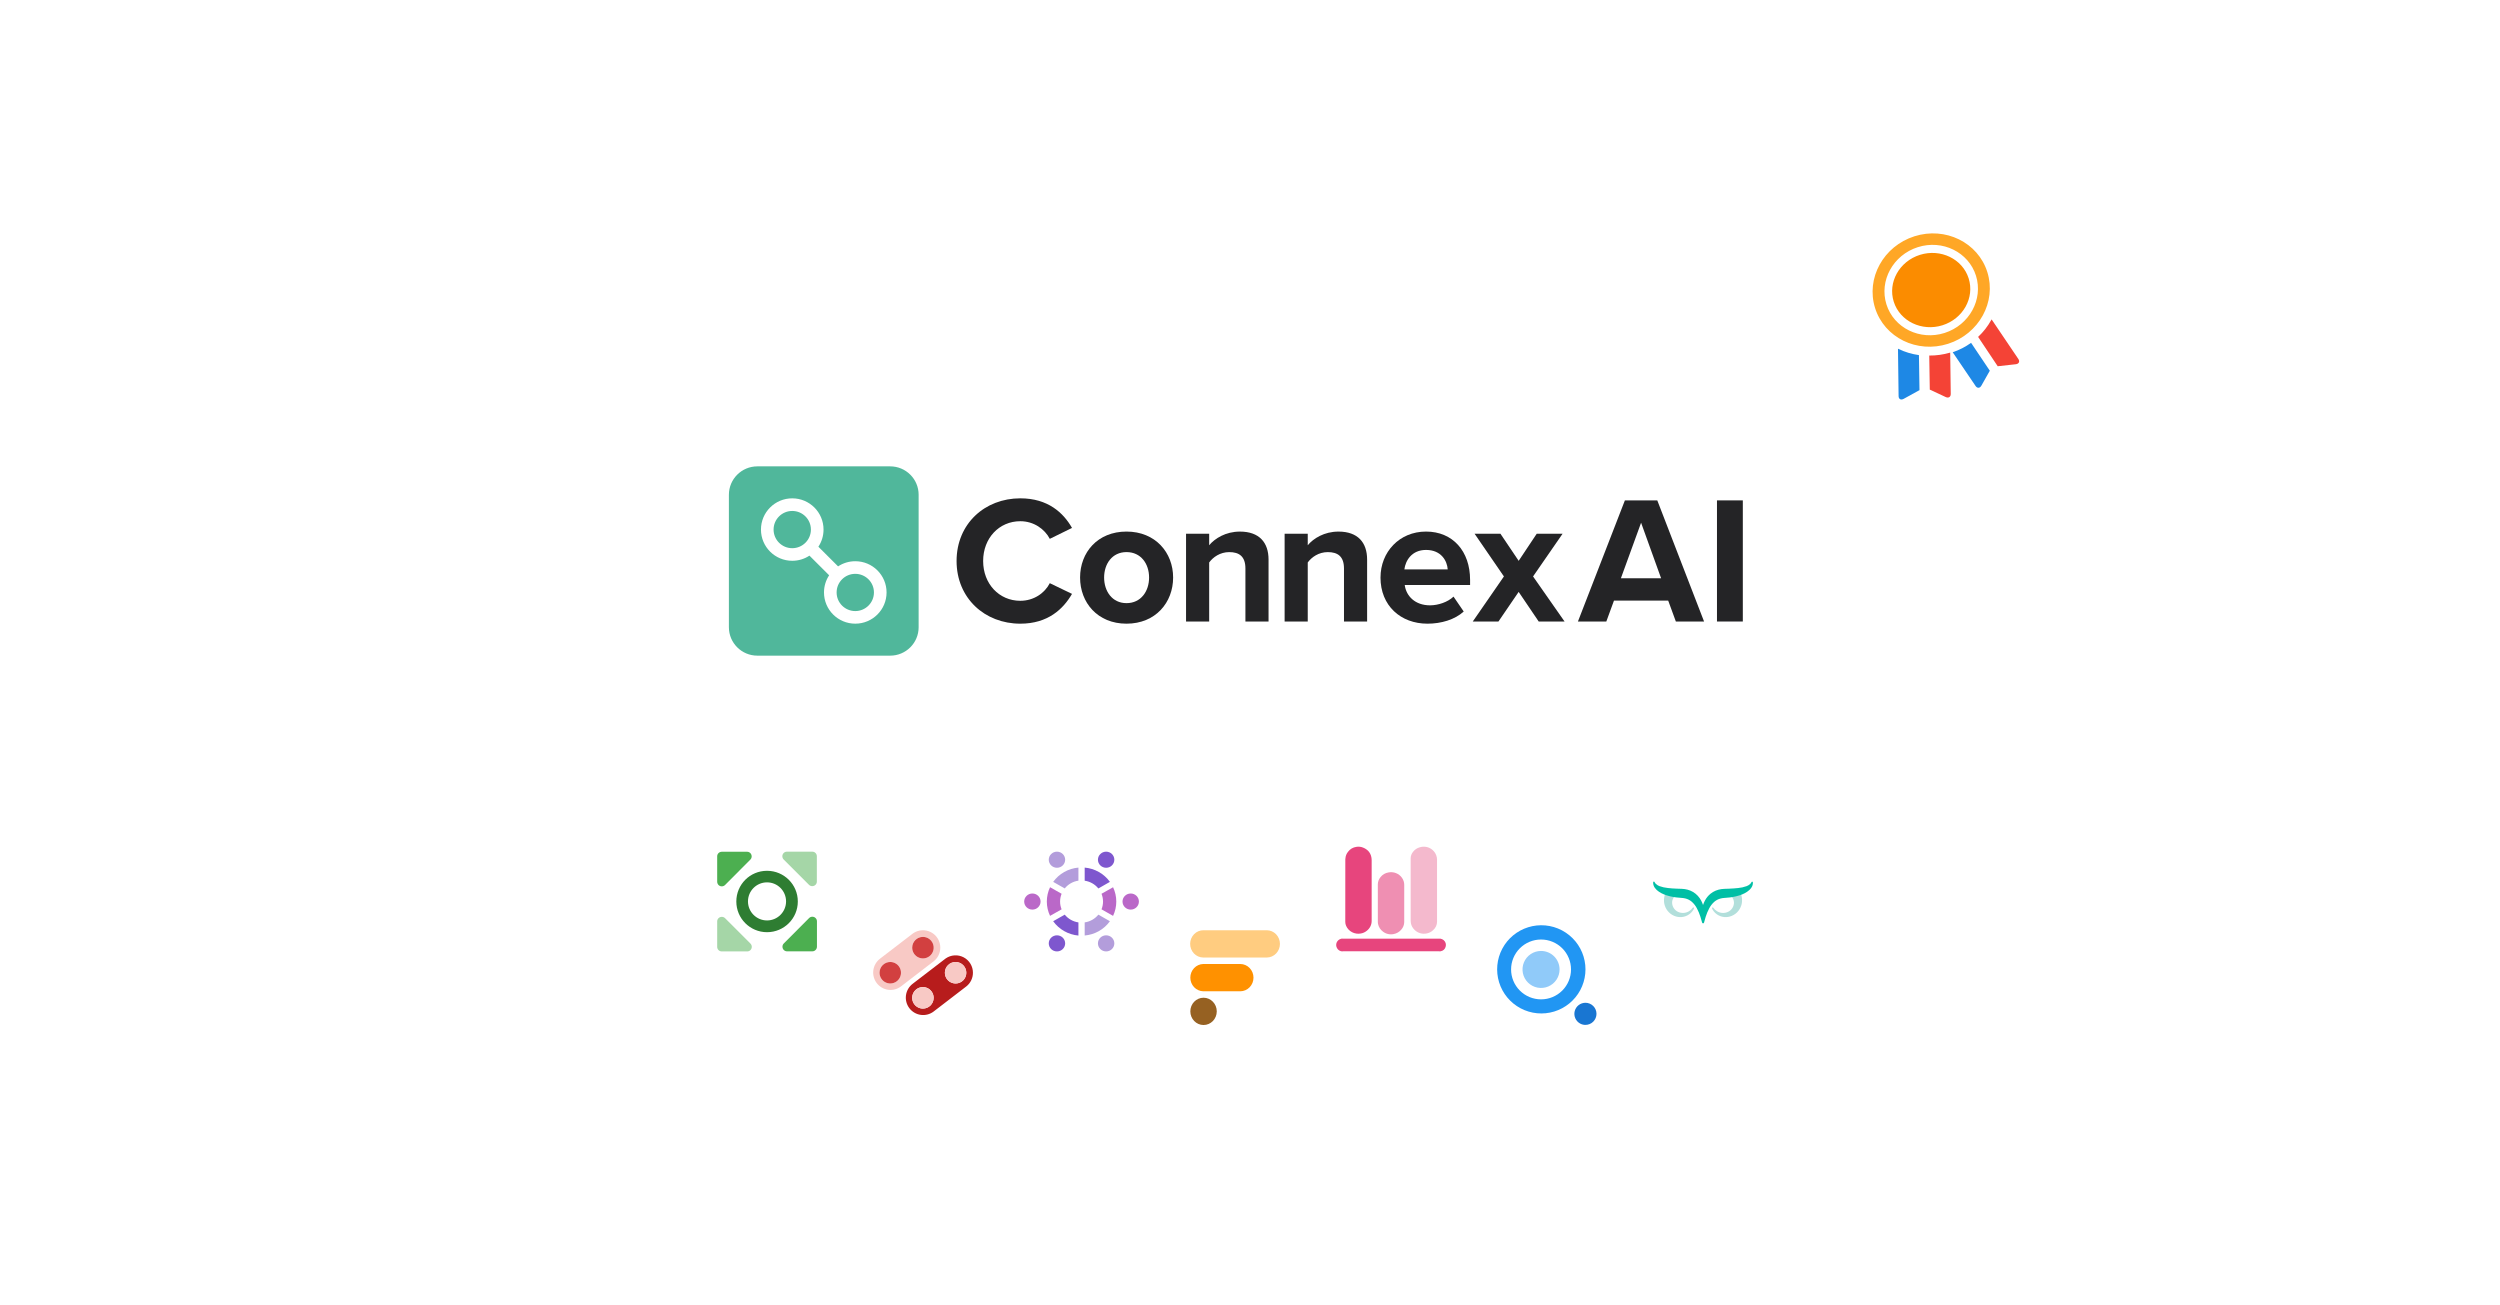<svg width="1149" height="600" viewBox="0 0 1149 600" fill="none" xmlns="http://www.w3.org/2000/svg">
<g filter="url(#filter0_d_3143_6882)">
<path d="M385.056 366.832H320.031C315.427 366.832 311.694 370.564 311.694 375.169V440.194C311.694 444.798 315.427 448.53 320.031 448.53H385.056C389.66 448.53 393.393 444.798 393.393 440.194V375.169C393.393 370.564 389.66 366.832 385.056 366.832Z" fill="white"/>
<path d="M343.377 384.799C344.552 384.799 345.468 385.756 345.468 386.933C345.468 387.498 345.249 388.02 344.857 388.412L333.233 400.081C332.404 400.908 331.055 400.908 330.228 400.081C329.837 399.646 329.618 399.124 329.618 398.558V386.888C329.618 385.713 330.577 384.799 331.752 384.799H343.377Z" fill="#4CAF50"/>
<path d="M361.71 430.563C360.534 430.563 359.619 429.604 359.619 428.429C359.619 427.863 359.838 427.34 360.229 426.948L371.854 415.278C372.683 414.451 374.031 414.451 374.858 415.278C375.25 415.67 375.469 416.194 375.469 416.759V428.429C375.469 429.604 374.51 430.563 373.379 430.563H361.71Z" fill="#4CAF50"/>
<path d="M366.674 407.658C366.674 399.865 360.36 393.551 352.522 393.551C344.684 393.551 338.415 399.865 338.415 407.658C338.415 415.453 344.729 421.767 352.522 421.767C360.36 421.767 366.674 415.453 366.674 407.658ZM352.522 416.366C347.689 416.366 343.77 412.448 343.77 407.615C343.77 402.783 347.689 398.863 352.522 398.863C357.356 398.863 361.274 402.783 361.274 407.615C361.274 412.405 357.399 416.323 352.609 416.366C352.566 416.366 352.566 416.366 352.522 416.366Z" fill="#2E7D32"/>
<path d="M329.618 416.804C329.618 415.627 330.577 414.713 331.752 414.713C332.318 414.713 332.841 414.931 333.233 415.323L344.901 426.991C345.729 427.82 345.729 429.169 344.901 429.995C344.509 430.387 343.987 430.606 343.42 430.606H331.709C330.532 430.606 329.618 429.647 329.618 428.517V416.804Z" fill="#A5D6A7"/>
<path d="M375.423 398.515C375.423 399.69 374.466 400.605 373.29 400.605C372.724 400.605 372.202 400.387 371.81 399.995L360.184 388.369C359.357 387.542 359.357 386.193 360.184 385.364C360.576 384.973 361.099 384.756 361.664 384.756H373.334C374.509 384.756 375.423 385.713 375.423 386.845V398.515Z" fill="#A5D6A7"/>
</g>
<g filter="url(#filter1_d_3143_6882)">
<path d="M456.75 400.652H391.725C387.121 400.652 383.389 404.385 383.389 408.989V474.014C383.389 478.618 387.121 482.351 391.725 482.351H456.75C461.355 482.351 465.087 478.618 465.087 474.014V408.989C465.087 404.385 461.355 400.652 456.75 400.652Z" fill="white"/>
<path d="M447.162 440.407C447.162 441.619 446.888 442.812 446.361 443.901C445.833 444.99 445.066 445.945 444.116 446.692L443.955 446.814L429.133 458.195L429.106 458.22C428.271 458.854 427.319 459.317 426.305 459.584C425.292 459.849 424.235 459.912 423.197 459.769C422.159 459.626 421.158 459.279 420.255 458.747C419.351 458.217 418.559 457.513 417.927 456.676C417.294 455.839 416.832 454.884 416.568 453.868C416.303 452.851 416.241 451.794 416.385 450.754C416.528 449.713 416.875 448.711 417.405 447.806C417.935 446.899 418.639 446.107 419.474 445.474L419.509 445.443L434.023 434.306L434.662 433.819C435.859 432.99 437.261 432.505 438.715 432.418C440.167 432.332 441.618 432.645 442.905 433.325C444.194 434.006 445.271 435.026 446.021 436.277C446.772 437.527 447.167 438.959 447.162 440.418V440.407ZM444.116 440.407C444.116 439.099 443.595 437.844 442.672 436.919C441.748 435.993 440.496 435.473 439.19 435.475C437.883 435.475 436.631 435.995 435.707 436.92C434.785 437.846 434.265 439.101 434.265 440.41C434.265 441.717 434.785 442.973 435.707 443.898C436.631 444.823 437.883 445.343 439.19 445.343C440.496 445.345 441.748 444.825 442.672 443.9C443.595 442.974 444.116 441.719 444.116 440.412V440.407ZM429.106 451.938C429.106 450.959 428.818 450.002 428.276 449.188C427.734 448.375 426.964 447.741 426.064 447.366C425.162 446.991 424.17 446.892 423.212 447.082C422.254 447.273 421.375 447.743 420.683 448.435C419.993 449.125 419.523 450.007 419.331 450.966C419.141 451.924 419.238 452.92 419.611 453.823C419.983 454.727 420.615 455.499 421.427 456.043C422.237 456.588 423.191 456.878 424.168 456.88H424.175C425.482 456.88 426.737 456.358 427.661 455.431C428.586 454.505 429.106 453.248 429.106 451.938Z" fill="#B71C1C"/>
<path d="M439.181 435.459C440.154 435.457 441.108 435.747 441.92 436.289C442.73 436.831 443.364 437.601 443.737 438.503C444.111 439.407 444.211 440.399 444.021 441.358C443.832 442.317 443.364 443.197 442.675 443.889C441.987 444.581 441.11 445.053 440.153 445.246C439.197 445.438 438.205 445.341 437.305 444.969C436.403 444.598 435.631 443.966 435.089 443.154C434.545 442.342 434.254 441.388 434.252 440.411C434.25 439.761 434.377 439.117 434.624 438.517C434.871 437.917 435.234 437.371 435.691 436.911C436.149 436.451 436.693 436.086 437.291 435.836C437.89 435.587 438.532 435.459 439.181 435.459Z" fill="#F8C9C5"/>
<path d="M432.164 428.862C432.164 430.072 431.889 431.266 431.36 432.355C430.832 433.444 430.063 434.397 429.114 435.144L428.957 435.266L414.132 446.66L414.103 446.684C412.418 447.964 410.292 448.52 408.196 448.229C406.102 447.939 404.206 446.827 402.929 445.137C401.652 443.448 401.097 441.318 401.387 439.218C401.677 437.118 402.787 435.219 404.473 433.939L404.508 433.907L419.022 422.771L419.662 422.284C420.859 421.456 422.26 420.972 423.71 420.884C425.163 420.795 426.61 421.107 427.899 421.786C429.186 422.463 430.263 423.48 431.015 424.727C431.767 425.974 432.164 427.405 432.164 428.862ZM429.114 428.862C429.109 427.551 428.587 426.294 427.659 425.369C426.732 424.445 425.476 423.927 424.167 423.93C422.858 423.933 421.605 424.455 420.681 425.386C419.757 426.314 419.24 427.573 419.242 428.884C419.245 430.194 419.767 431.451 420.693 432.377C421.62 433.304 422.875 433.822 424.184 433.82C425.493 433.819 426.747 433.297 427.67 432.37C428.596 431.441 429.114 430.184 429.114 428.872V428.862ZM414.103 440.401C414.103 439.091 413.583 437.834 412.658 436.907C411.732 435.98 410.477 435.458 409.168 435.459C407.859 435.459 406.606 435.98 405.68 436.907C404.755 437.835 404.235 439.093 404.235 440.403C404.235 441.715 404.755 442.972 405.68 443.899C406.606 444.828 407.859 445.348 409.168 445.348C410.477 445.348 411.732 444.828 412.658 443.901C413.583 442.974 414.103 441.717 414.103 440.405V440.401Z" fill="#F8C9C5"/>
<path d="M424.181 423.932C425.156 423.932 426.11 424.22 426.922 424.764C427.734 425.307 428.368 426.079 428.741 426.981C429.116 427.885 429.215 428.879 429.024 429.839C428.834 430.798 428.366 431.68 427.676 432.372C426.985 433.064 426.107 433.535 425.15 433.727C424.193 433.919 423.201 433.82 422.299 433.447C421.397 433.074 420.625 432.44 420.083 431.628C419.539 430.814 419.249 429.859 419.249 428.88C419.249 428.874 419.249 428.867 419.249 428.86C419.254 427.551 419.774 426.299 420.7 425.376C421.623 424.452 422.875 423.933 424.181 423.932Z" fill="#D24040"/>
<path d="M424.173 446.996C425.481 446.996 426.735 447.518 427.661 448.445C428.586 449.372 429.104 450.629 429.104 451.94C429.104 453.252 428.584 454.509 427.659 455.436C426.734 456.361 425.48 456.883 424.171 456.883C422.864 456.883 421.608 456.361 420.683 455.436C419.758 454.509 419.239 453.252 419.237 451.94C419.237 450.629 419.758 449.372 420.683 448.445C421.607 447.518 422.862 446.996 424.169 446.996H424.173Z" fill="#F8C9C5"/>
<path d="M409.16 435.459C410.135 435.457 411.089 435.746 411.901 436.288C412.713 436.83 413.346 437.6 413.72 438.502C414.095 439.406 414.193 440.399 414.005 441.358C413.816 442.317 413.348 443.197 412.659 443.889C411.971 444.583 411.092 445.054 410.135 445.246C409.18 445.438 408.188 445.341 407.286 444.968C406.384 444.596 405.613 443.964 405.07 443.152C404.528 442.34 404.236 441.385 404.234 440.408V440.401C404.236 439.09 404.755 437.835 405.678 436.91C406.602 435.983 407.852 435.461 409.16 435.459Z" fill="#D24040"/>
</g>
<g filter="url(#filter2_d_3143_6882)">
<path d="M528.446 366.832H463.421C458.816 366.832 455.084 370.564 455.084 375.169V440.194C455.084 444.798 458.816 448.53 463.421 448.53H528.446C533.05 448.53 536.782 444.798 536.782 440.194V375.169C536.782 370.564 533.05 366.832 528.446 366.832Z" fill="white"/>
<path d="M485.781 392.16C487.861 392.16 489.549 390.501 489.549 388.457C489.549 386.413 487.861 384.756 485.781 384.756C483.698 384.756 482.011 386.413 482.011 388.457C482.011 390.501 483.698 392.16 485.781 392.16Z" fill="#B39DDB"/>
<path d="M474.483 411.387C476.564 411.387 478.251 409.728 478.251 407.684C478.251 405.64 476.564 403.982 474.483 403.982C472.402 403.982 470.715 405.64 470.715 407.684C470.715 409.728 472.402 411.387 474.483 411.387Z" fill="#BA68C8"/>
<path d="M485.781 430.608C487.861 430.608 489.549 428.949 489.549 426.905C489.549 424.86 487.861 423.203 485.781 423.203C483.698 423.203 482.011 424.86 482.011 426.905C482.011 428.949 483.698 430.608 485.781 430.608Z" fill="#7E57CE"/>
<path d="M508.379 430.608C510.46 430.608 512.148 428.949 512.148 426.905C512.148 424.86 510.46 423.203 508.379 423.203C506.299 423.203 504.611 424.86 504.611 426.905C504.611 428.949 506.299 430.608 508.379 430.608Z" fill="#B39DDB"/>
<path d="M519.674 411.387C521.755 411.387 523.442 409.728 523.442 407.684C523.442 405.64 521.755 403.982 519.674 403.982C517.594 403.982 515.906 405.64 515.906 407.684C515.906 409.728 517.594 411.387 519.674 411.387Z" fill="#BA68C8"/>
<path d="M508.379 392.16C510.46 392.16 512.148 390.501 512.148 388.457C512.148 386.413 510.46 384.756 508.379 384.756C506.299 384.756 504.611 386.413 504.611 388.457C504.611 390.501 506.299 392.16 508.379 392.16Z" fill="#7E57CE"/>
<path d="M482.602 414.262L487.913 411.26C486.984 408.962 486.984 406.404 487.913 404.107L482.602 401.096C481.625 403.158 481.12 405.404 481.12 407.678C481.12 409.952 481.625 412.2 482.602 414.262Z" fill="#BA68C8"/>
<path d="M498.521 417.267V423.295C500.823 423.093 503.052 422.401 505.053 421.267C507.055 420.132 508.781 418.584 510.113 416.729L504.811 413.699C503.254 415.633 501.003 416.909 498.521 417.267Z" fill="#B39DDB"/>
<path d="M484.044 398.639L489.353 401.652C490.912 399.717 493.161 398.442 495.645 398.083V392.076C493.343 392.278 491.112 392.97 489.108 394.102C487.105 395.236 485.376 396.783 484.044 398.639Z" fill="#B39DDB"/>
<path d="M498.521 392.072V398.1C501.003 398.461 503.252 399.737 504.811 401.668L510.113 398.638C508.781 396.784 507.054 395.237 505.051 394.103C503.051 392.969 500.821 392.276 498.521 392.072Z" fill="#7E57CE"/>
<path d="M506.259 404.105C507.187 406.403 507.187 408.96 506.259 411.258L511.569 414.269C512.541 412.206 513.045 409.961 513.045 407.688C513.045 405.415 512.541 403.168 511.569 401.105L506.259 404.105Z" fill="#BA68C8"/>
<path d="M489.353 413.699L484.039 416.729C485.375 418.584 487.102 420.135 489.106 421.272C491.11 422.409 493.339 423.106 495.644 423.316V417.271C493.163 416.905 490.915 415.63 489.353 413.699Z" fill="#7E57CE"/>
</g>
<g filter="url(#filter3_d_3143_6882)">
<path d="M600.139 400.652H535.114C530.51 400.652 526.777 404.385 526.777 408.989V474.014C526.777 478.618 530.51 482.351 535.114 482.351H600.139C604.743 482.351 608.476 478.618 608.476 474.014V408.989C608.476 404.385 604.743 400.652 600.139 400.652Z" fill="white"/>
<path d="M576.104 442.651C576.104 444.311 575.467 445.902 574.331 447.077C573.198 448.253 571.657 448.916 570.05 448.923H552.988C551.406 448.88 549.902 448.199 548.797 447.029C547.693 445.858 547.074 444.288 547.074 442.654C547.074 441.02 547.693 439.449 548.797 438.279C549.902 437.107 551.406 436.428 552.988 436.385H570.05C571.657 436.391 573.196 437.053 574.33 438.227C575.465 439.403 576.102 440.993 576.104 442.651Z" fill="#FF9100"/>
<path d="M588.26 427.144C588.26 428.791 587.633 430.37 586.512 431.544C585.394 432.716 583.873 433.386 582.277 433.411H552.989C552.191 433.4 551.404 433.226 550.67 432.901C549.936 432.576 549.273 432.106 548.716 431.516C547.592 430.323 546.972 428.719 546.994 427.057C547.015 425.393 547.676 423.808 548.831 422.647C549.985 421.487 551.539 420.846 553.151 420.87H582.184C583.795 420.87 585.34 421.53 586.481 422.705C587.619 423.883 588.26 425.477 588.26 427.141V427.144Z" fill="#FFCC80"/>
<path d="M553.151 464.426C556.505 464.426 559.227 461.619 559.227 458.156C559.227 454.693 556.505 451.885 553.151 451.885C549.795 451.885 547.075 454.693 547.075 458.156C547.075 461.619 549.795 464.426 553.151 464.426Z" fill="#966122"/>
</g>
<g filter="url(#filter4_d_3143_6882)">
<path d="M671.834 366.832H606.809C602.205 366.832 598.473 370.564 598.473 375.169V440.194C598.473 444.798 602.205 448.53 606.809 448.53H671.834C676.439 448.53 680.171 444.798 680.171 440.194V375.169C680.171 370.564 676.439 366.832 671.834 366.832Z" fill="white"/>
<path d="M648.339 402.057C648.339 397.297 648.339 392.535 648.337 387.775C648.36 386.681 648.762 385.628 649.479 384.782C650.238 383.785 651.323 383.067 652.557 382.743C653.526 382.441 654.556 382.386 655.553 382.58C656.55 382.775 657.479 383.212 658.252 383.852C659.383 384.777 660.136 386.061 660.382 387.475C660.438 387.772 660.465 388.075 660.462 388.379C660.465 397.531 660.467 406.683 660.465 415.836C660.465 416.195 660.465 416.553 660.47 416.911C660.473 417.65 660.315 418.382 660.003 419.056C659.691 419.731 659.233 420.333 658.661 420.823C657.884 421.582 656.894 422.102 655.811 422.319C654.793 422.552 653.729 422.52 652.725 422.23C651.723 421.938 650.816 421.398 650.099 420.66C649.232 419.831 648.654 418.762 648.442 417.6C648.38 417.27 648.349 416.936 648.347 416.601C648.34 411.753 648.339 406.906 648.342 402.057H648.339Z" fill="#F4B9CD"/>
<path d="M618.355 387.926C618.407 386.778 618.837 385.68 619.579 384.786C620.018 384.186 620.578 383.679 621.225 383.295C621.873 382.914 622.594 382.662 623.344 382.555C624.369 382.365 625.43 382.47 626.393 382.857C627.305 383.205 628.134 383.734 628.824 384.406C629.581 385.218 630.085 386.218 630.278 387.294C630.375 387.802 630.422 388.319 630.417 388.836C630.425 398.088 630.425 407.338 630.417 416.588C630.42 417.467 630.215 418.336 629.82 419.126C629.423 419.916 628.846 420.61 628.131 421.152C627.36 421.78 626.433 422.199 625.441 422.367C624.066 422.626 622.64 422.416 621.408 421.772C620.174 421.13 619.209 420.093 618.675 418.841C618.417 418.269 618.285 417.652 618.29 417.028C618.3 407.495 618.307 397.961 618.307 388.427C618.307 388.287 618.314 388.146 618.317 388.004L618.355 387.926Z" fill="#E7457D"/>
<path d="M633.251 408.364C633.251 405.495 633.255 402.625 633.248 399.754C633.265 398.542 633.707 397.372 634.502 396.435C635.394 395.299 636.699 394.535 638.152 394.3C639.317 394.075 640.524 394.189 641.623 394.624C642.722 395.059 643.664 395.798 644.332 396.748C645.028 397.717 645.396 398.869 645.386 400.048C645.389 405.755 645.398 411.462 645.379 417.168C645.354 418.45 644.859 419.682 643.981 420.642C643.115 421.651 641.923 422.345 640.596 422.611C639.744 422.8 638.859 422.801 638.007 422.618C637.153 422.435 636.353 422.068 635.666 421.548C634.459 420.676 633.632 419.4 633.345 417.97C633.27 417.576 633.238 417.176 633.255 416.777C633.248 413.973 633.246 411.169 633.251 408.364Z" fill="#EF8FB2"/>
<path d="M661.957 424.727C662.517 424.807 663.044 425.037 663.478 425.393C663.93 425.758 664.258 426.246 664.425 426.793C664.591 427.34 664.586 427.924 664.411 428.467C664.28 429.007 663.983 429.494 663.558 429.864C663.134 430.236 662.602 430.473 662.035 430.545C661.962 430.556 661.889 430.576 661.814 430.591C661.697 430.566 661.579 430.55 661.459 430.541C646.696 430.538 631.934 430.538 617.173 430.541C617.053 430.55 616.935 430.568 616.818 430.595C616.339 430.555 615.876 430.4 615.474 430.141C615.072 429.884 614.744 429.534 614.519 429.122C614.28 428.727 614.14 428.284 614.11 427.827C614.079 427.37 614.159 426.913 614.342 426.491C614.525 426.07 614.806 425.694 615.164 425.396C615.522 425.098 615.948 424.884 616.405 424.772C616.513 424.749 616.623 424.731 616.733 424.721C616.891 424.724 617.048 424.732 617.205 424.732C631.942 424.732 646.681 424.732 661.419 424.732C661.599 424.732 661.777 424.729 661.957 424.727Z" fill="#E7457D"/>
</g>
<g filter="url(#filter5_d_3143_6882)">
<path d="M743.528 400.652H678.503C673.898 400.652 670.166 404.385 670.166 408.989V474.014C670.166 478.618 673.898 482.351 678.503 482.351H743.528C748.132 482.351 751.864 478.618 751.864 474.014V408.989C751.864 404.385 748.132 400.652 743.528 400.652Z" fill="white"/>
<path d="M716.781 438.867C716.786 440.549 716.29 442.195 715.358 443.597C714.428 444.998 713.101 446.091 711.547 446.74C709.991 447.389 708.281 447.562 706.627 447.239C704.974 446.915 703.454 446.11 702.26 444.924C701.064 443.739 700.249 442.225 699.916 440.578C699.582 438.929 699.746 437.218 700.386 435.662C701.026 434.107 702.113 432.775 703.51 431.836C704.908 430.897 706.553 430.394 708.237 430.389H708.251C710.506 430.385 712.672 431.276 714.273 432.866C715.872 434.455 716.774 436.614 716.781 438.867Z" fill="#90CAF9"/>
<path d="M717.824 420.9C713.066 418.404 707.508 417.896 702.375 419.486C697.241 421.077 692.948 424.635 690.437 429.382C687.928 434.129 687.406 439.676 688.986 444.806C690.569 449.936 694.122 454.231 698.87 456.747C703.619 459.265 709.172 459.799 714.314 458.23C719.455 456.662 723.765 453.123 726.294 448.387C728.825 443.652 729.372 438.107 727.813 432.97C726.256 427.833 722.719 423.523 717.982 420.985C717.931 420.957 717.877 420.929 717.824 420.9ZM708.25 452.637C704.599 452.632 701.099 451.18 698.52 448.601C695.941 446.02 694.493 442.522 694.495 438.875C694.497 435.231 695.949 431.734 698.532 429.157C701.114 426.579 704.617 425.132 708.267 425.132C711.918 425.132 715.421 426.579 718.004 429.157C720.587 431.734 722.037 435.231 722.041 438.875C722.042 442.522 720.595 446.02 718.016 448.601C715.437 451.18 711.937 452.632 708.285 452.637C708.274 452.637 708.262 452.637 708.25 452.637Z" fill="#2196F3"/>
<path d="M728.66 454.206C727.526 454.209 726.424 454.59 725.532 455.288C724.639 455.987 724.005 456.964 723.73 458.063C723.456 459.161 723.557 460.32 724.017 461.356C724.477 462.391 725.27 463.245 726.269 463.778C727.003 464.172 727.82 464.377 728.652 464.377C730.002 464.377 731.3 463.84 732.255 462.886C733.21 461.933 733.747 460.639 733.747 459.29C733.747 457.939 733.21 456.645 732.255 455.692C731.3 454.738 730.002 454.201 728.652 454.201L728.66 454.206Z" fill="#1976D2"/>
</g>
<g filter="url(#filter6_d_3143_6882)">
<path d="M815.223 366.832H750.198C745.594 366.832 741.861 370.564 741.861 375.169V440.194C741.861 444.798 745.594 448.53 750.198 448.53H815.223C819.827 448.53 823.56 444.798 823.56 440.194V375.169C823.56 370.564 819.827 366.832 815.223 366.832Z" fill="white"/>
<path d="M769.762 404.745C769.794 404.775 769.819 404.81 769.837 404.85C769.855 404.89 769.865 404.934 769.867 404.977C769.869 405.021 769.86 405.064 769.845 405.106C769.83 405.146 769.807 405.184 769.777 405.216L769.762 405.231C769.358 405.609 769.04 406.066 768.821 406.574C768.755 406.736 768.698 406.901 768.65 407.068C768.601 407.24 768.578 407.415 768.545 407.593C768.528 407.678 768.521 407.767 768.52 407.855L768.505 408.11C768.506 408.127 768.511 408.142 768.52 408.155V408.405C768.52 408.499 768.526 408.592 768.538 408.684C768.63 409.466 768.915 410.214 769.368 410.858C769.822 411.503 770.429 412.025 771.136 412.375C771.929 412.765 772.806 412.95 773.69 412.915C774.574 412.88 775.434 412.625 776.194 412.172C776.913 411.76 777.532 411.193 778.002 410.513C778.05 410.444 778.122 410.398 778.202 410.379C778.282 410.361 778.367 410.374 778.439 410.416C778.51 410.456 778.564 410.523 778.589 410.601C778.614 410.681 778.609 410.766 778.575 410.841C778.188 411.711 777.615 412.487 776.896 413.112C776.036 413.869 775.001 414.397 773.883 414.653C772.71 414.923 771.488 414.893 770.327 414.564C769.108 414.216 767.994 413.57 767.087 412.685C766.18 411.798 765.509 410.701 765.13 409.491C765.075 409.336 765.03 409.175 764.998 409.015C764.958 408.86 764.922 408.714 764.887 408.55V408.527L764.82 408.047C764.793 407.883 764.777 407.718 764.772 407.553C764.753 407.22 764.753 406.886 764.772 406.553C764.798 406.214 764.842 405.878 764.905 405.544C765.143 404.307 765.659 403.14 766.411 402.129C766.464 402.058 766.542 402.011 766.629 401.996C766.717 401.983 766.806 402.004 766.877 402.058C766.889 402.064 766.899 402.071 766.907 402.081L769.762 404.745Z" fill="#B2DFDB"/>
<path d="M795.664 404.745C795.63 404.773 795.605 404.81 795.587 404.848C795.569 404.888 795.559 404.93 795.557 404.975C795.555 405.018 795.562 405.062 795.577 405.102C795.592 405.142 795.615 405.18 795.645 405.212L795.664 405.23C796.061 405.61 796.377 406.067 796.591 406.574C796.658 406.736 796.714 406.901 796.763 407.067C796.808 407.241 796.843 407.416 796.868 407.593C796.888 407.679 796.898 407.769 796.899 407.859L796.919 408.113V408.154V408.408C796.919 408.5 796.914 408.591 796.901 408.683C796.809 409.467 796.522 410.215 796.066 410.86C795.61 411.504 795 412.024 794.292 412.374C793.498 412.766 792.619 412.955 791.734 412.92C790.85 412.885 789.988 412.631 789.226 412.178C788.509 411.766 787.891 411.197 787.419 410.517C787.372 410.45 787.301 410.402 787.221 410.385C787.139 410.367 787.055 410.38 786.984 410.42C786.912 410.462 786.859 410.529 786.832 410.607C786.807 410.685 786.812 410.77 786.847 410.845C787.232 411.719 787.807 412.494 788.531 413.118C789.391 413.873 790.427 414.404 791.544 414.657C792.711 414.922 793.926 414.89 795.079 414.564C796.299 414.215 797.413 413.57 798.32 412.683C799.229 411.797 799.904 410.7 800.282 409.49C800.334 409.333 800.379 409.175 800.416 409.015C800.451 408.86 800.491 408.713 800.524 408.55V408.526L800.592 408.046C800.617 407.883 800.632 407.716 800.637 407.549C800.656 407.216 800.656 406.882 800.637 406.549C800.616 406.212 800.576 405.875 800.514 405.543C800.277 404.301 799.762 403.129 799.008 402.114C798.955 402.042 798.877 401.995 798.788 401.98C798.702 401.967 798.612 401.989 798.54 402.042C798.53 402.049 798.52 402.055 798.51 402.065L795.664 404.745Z" fill="#B2DFDB"/>
<path d="M805.479 400.183C805.339 400.611 805.135 401.018 804.875 401.386C804.62 401.748 804.325 402.08 803.998 402.379C803.368 402.952 802.664 403.441 801.907 403.834C801.534 404.024 801.16 404.199 800.784 404.361C800.627 404.428 800.482 404.491 800.305 404.548C800.085 404.636 799.862 404.704 799.638 404.789C798.469 405.176 797.269 405.463 796.05 405.648C795.695 405.705 795.333 405.756 794.978 405.802C794.203 405.902 793.429 405.958 792.654 406.007C792.054 406.037 791.458 406.123 790.873 406.265C789.759 406.533 788.726 407.067 787.86 407.817C786.923 408.661 786.146 409.666 785.564 410.785C784.904 412.024 784.361 413.321 783.94 414.66C783.705 415.374 783.339 416.746 783.167 417.373C783.14 417.468 783.083 417.551 783.005 417.611C782.927 417.673 782.832 417.706 782.732 417.706C782.633 417.708 782.537 417.674 782.458 417.614C782.38 417.554 782.323 417.471 782.298 417.374C782.123 416.742 781.75 415.372 781.511 414.663C781.093 413.319 780.547 412.017 779.882 410.777C779.3 409.658 778.523 408.653 777.588 407.809C776.723 407.057 775.689 406.525 774.575 406.257C773.992 406.117 773.396 406.032 772.798 406C772.024 405.95 771.249 405.895 770.475 405.793C770.117 405.746 769.76 405.696 769.401 405.638C768.181 405.453 766.979 405.165 765.807 404.778L765.148 404.539C764.991 404.479 764.825 404.416 764.665 404.349C764.289 404.193 763.913 404.012 763.541 403.822C762.779 403.431 762.07 402.942 761.432 402.37C761.108 402.07 760.816 401.738 760.561 401.378C760.301 401.01 760.098 400.603 759.96 400.173C759.809 399.736 759.754 399.274 759.799 398.814C759.803 398.769 759.814 398.725 759.834 398.687C759.854 398.647 759.883 398.612 759.918 398.584C759.953 398.555 759.991 398.535 760.035 398.522C760.078 398.51 760.123 398.507 760.166 398.512C760.221 398.52 760.273 398.542 760.316 398.574C760.36 398.607 760.395 398.65 760.416 398.699C760.57 399.026 760.78 399.322 761.038 399.574C761.263 399.796 761.517 399.989 761.79 400.149C762.064 400.318 762.35 400.463 762.647 400.583C763.918 401.038 765.24 401.335 766.585 401.463C767.959 401.635 769.371 401.71 770.804 401.763C771.517 401.793 772.231 401.822 772.954 401.837C773.85 401.867 774.739 401.997 775.606 402.222C776.503 402.465 777.363 402.829 778.162 403.304C778.558 403.547 778.94 403.816 779.304 404.108C779.659 404.401 779.996 404.716 780.309 405.055C780.913 405.713 781.431 406.445 781.853 407.232C782.2 407.884 782.488 408.566 782.713 409.27C782.947 408.568 783.237 407.886 783.585 407.232C784.217 406.032 785.083 404.97 786.131 404.108C786.495 403.816 786.878 403.547 787.277 403.304C788.074 402.83 788.934 402.469 789.831 402.232C790.7 402.005 791.592 401.877 792.489 401.848C793.209 401.833 793.926 401.807 794.64 401.773C796.068 401.715 797.479 401.62 798.858 401.471C800.197 401.35 801.514 401.053 802.776 400.591C803.075 400.474 803.363 400.333 803.638 400.168C803.911 400.008 804.165 399.813 804.39 399.589C804.647 399.336 804.857 399.041 805.012 398.715C805.044 398.655 805.092 398.607 805.152 398.577C805.212 398.547 805.28 398.537 805.347 398.547C805.414 398.559 805.475 398.589 805.522 398.637C805.57 398.684 805.602 398.745 805.614 398.81C805.667 399.272 805.62 399.741 805.479 400.183Z" fill="#00BFA5"/>
</g>
<g filter="url(#filter7_d_3143_6882)">
<path d="M878.419 127.764H256.673C247.465 127.764 240 135.228 240 144.437V344.514C240 353.723 247.465 361.187 256.673 361.187H878.419C887.627 361.187 895.092 353.723 895.092 344.514V144.437C895.092 135.228 887.627 127.764 878.419 127.764Z" fill="white"/>
<path d="M335 214.05C335 206.843 340.856 201 348.081 201H409.123C416.347 201 422.203 206.843 422.203 214.05V274.95C422.203 282.157 416.347 288 409.123 288H348.081C340.856 288 335 282.157 335 274.95V214.05Z" fill="#50B79B"/>
<path d="M719.07 272.305H707.184L697.975 258.698L688.688 272.305H676.889L691.199 251.599L677.726 231.981H689.612L697.984 244.422L706.268 231.981H718.154L704.594 251.599L719.07 272.305Z" fill="#242426"/>
<path d="M634.482 252.095C634.482 240.402 643.107 230.972 655.403 230.972C667.698 230.972 675.651 239.985 675.651 253.183V255.523H645.61C646.281 260.612 650.38 264.875 657.243 264.875C661.01 264.875 665.44 263.37 668.038 260.865L672.721 267.712C668.623 271.47 662.344 273.306 656.065 273.306C643.761 273.306 634.474 265.041 634.474 252.095H634.482ZM655.411 239.411C648.801 239.411 645.958 244.335 645.453 248.345H665.37C665.117 244.509 662.44 239.411 655.411 239.411Z" fill="#242426"/>
<path d="M628.326 272.305H617.696V247.928C617.696 242.334 614.766 240.411 610.248 240.411C606.063 240.411 602.801 242.751 601.04 245.17V272.305H590.41V231.981H601.04V237.244C603.63 234.156 608.574 230.98 615.184 230.98C624.053 230.98 628.326 235.991 628.326 243.839V272.305Z" fill="#242426"/>
<path d="M583.024 272.305H572.394V247.928C572.394 242.334 569.464 240.411 564.947 240.411C560.761 240.411 557.499 242.751 555.738 245.17V272.305H545.108V231.981H555.738V237.244C558.336 234.156 563.272 230.98 569.882 230.98C578.751 230.98 583.024 235.991 583.024 243.839V272.305Z" fill="#242426"/>
<path d="M517.743 273.306C504.436 273.306 496.405 263.623 496.405 252.095C496.405 240.568 504.436 230.972 517.743 230.972C531.05 230.972 539.169 240.655 539.169 252.095C539.169 263.536 531.138 273.306 517.743 273.306ZM517.743 263.866C524.353 263.866 528.12 258.437 528.12 252.095C528.12 245.753 524.353 240.402 517.743 240.402C511.133 240.402 507.453 245.831 507.453 252.095C507.453 258.359 511.133 263.866 517.743 263.866Z" fill="#242426"/>
<path d="M468.935 273.306C452.62 273.306 439.644 261.613 439.644 244.5C439.644 227.387 452.611 215.694 468.935 215.694C481.658 215.694 488.765 222.376 492.698 229.301L482.487 234.312C480.141 229.806 475.127 226.213 468.927 226.213C459.221 226.213 451.852 233.973 451.852 244.5C451.852 255.027 459.221 262.787 468.927 262.787C475.118 262.787 480.141 259.281 482.487 254.688L492.698 259.612C488.678 266.546 481.65 273.306 468.935 273.306Z" fill="#242426"/>
<path d="M393.082 244.601C390.163 244.601 387.446 245.466 385.184 246.97L376.13 237.937C377.629 235.672 378.496 232.961 378.496 230.049C378.496 222.126 372.063 215.699 364.112 215.699C356.162 215.699 349.737 222.126 349.737 230.049C349.737 237.972 356.171 244.399 364.112 244.399C367.04 244.399 369.749 243.534 372.019 242.03L381.073 251.063C379.575 253.328 378.707 256.039 378.707 258.951C378.707 266.874 385.141 273.301 393.082 273.301C401.023 273.301 407.466 266.874 407.466 258.951C407.466 251.028 401.032 244.601 393.082 244.601ZM355.54 230.049C355.54 225.327 359.379 221.496 364.112 221.496C368.846 221.496 372.694 225.327 372.694 230.049C372.694 234.771 368.855 238.61 364.112 238.61C359.37 238.61 355.54 234.78 355.54 230.049ZM393.082 267.512C388.349 267.512 384.509 263.682 384.509 258.951C384.509 254.22 388.349 250.398 393.082 250.398C397.815 250.398 401.663 254.229 401.663 258.951C401.663 263.673 397.824 267.512 393.082 267.512Z" fill="white"/>
<path d="M783.189 272.309H770.222L766.708 262.711H741.779L738.265 272.309H725.215L746.798 216.64H761.689L783.189 272.309ZM763.446 252.445L754.244 226.906L744.958 252.445H763.446Z" fill="#242426"/>
<path d="M801 272.309H789.121V216.64H801V272.309Z" fill="#242426"/>
</g>
<path d="M872.492 160.345C872.433 160.316 872.373 160.286 872.313 160.256L872.593 182.058C872.612 183.445 873.666 184.008 874.936 183.307L881.903 179.467C881.996 179.415 882.097 179.37 882.193 179.326L881.944 163.208C878.68 162.761 875.495 161.81 872.492 160.345Z" fill="#1E88E5"/>
<path d="M886.929 179.079C887.075 179.127 887.211 179.176 887.338 179.239L894.246 182.482C895.538 183.087 896.583 182.449 896.564 181.06L896.316 162.053C893.137 162.99 889.894 163.441 886.685 163.411L886.929 179.079Z" fill="#F44336"/>
<path d="M897.463 161.893L907.985 177.413C908.751 178.546 909.945 178.476 910.634 177.254L914.316 170.734C914.378 170.623 914.451 170.516 914.528 170.409L905.908 157.561C903.365 159.394 900.522 160.859 897.463 161.893Z" fill="#1E88E5"/>
<path d="M915.337 146.783C915.307 146.844 915.277 146.904 915.244 146.961C913.622 149.922 911.559 152.567 909.139 154.835L918.157 168.339C918.28 168.317 918.403 168.294 918.522 168.279L926.437 167.407C927.884 167.249 928.424 166.166 927.641 165.008L915.337 146.783Z" fill="#F44336"/>
<path d="M913.387 125.081C909.115 111.44 894.103 104.058 879.851 108.606C865.598 113.151 857.51 127.897 861.777 141.541C866.049 155.182 881.065 162.561 895.317 158.016C909.569 153.476 917.658 138.73 913.387 125.081ZM893.753 153.021C882.402 156.641 870.399 150.743 866.999 139.876C863.598 129.009 870.063 117.222 881.415 113.602C892.762 109.982 904.765 115.88 908.169 126.747C911.569 137.613 905.104 149.401 893.753 153.021Z" fill="#FFA726"/>
<path d="M892.74 149.501C902.225 146.527 907.633 136.847 904.788 127.919C901.946 118.991 891.913 114.149 882.425 117.122C872.94 120.096 867.533 129.776 870.378 138.704C873.223 147.632 883.252 152.474 892.74 149.501Z" fill="#FB8C00"/>
<defs>
<filter id="filter0_d_3143_6882" x="298.356" y="360.163" width="108.375" height="108.376" filterUnits="userSpaceOnUse" color-interpolation-filters="sRGB">
<feFlood flood-opacity="0" result="BackgroundImageFix"/>
<feColorMatrix in="SourceAlpha" type="matrix" values="0 0 0 0 0 0 0 0 0 0 0 0 0 0 0 0 0 0 127 0" result="hardAlpha"/>
<feOffset dy="6.669"/>
<feGaussianBlur stdDeviation="6.669"/>
<feColorMatrix type="matrix" values="0 0 0 0 0.69 0 0 0 0 0.745 0 0 0 0 0.773 0 0 0 0.24 0"/>
<feBlend mode="multiply" in2="BackgroundImageFix" result="effect1_dropShadow_3143_6882"/>
<feBlend mode="normal" in="SourceGraphic" in2="effect1_dropShadow_3143_6882" result="shape"/>
</filter>
<filter id="filter1_d_3143_6882" x="370.05" y="393.983" width="108.375" height="108.376" filterUnits="userSpaceOnUse" color-interpolation-filters="sRGB">
<feFlood flood-opacity="0" result="BackgroundImageFix"/>
<feColorMatrix in="SourceAlpha" type="matrix" values="0 0 0 0 0 0 0 0 0 0 0 0 0 0 0 0 0 0 127 0" result="hardAlpha"/>
<feOffset dy="6.669"/>
<feGaussianBlur stdDeviation="6.669"/>
<feColorMatrix type="matrix" values="0 0 0 0 0.69 0 0 0 0 0.745 0 0 0 0 0.773 0 0 0 0.24 0"/>
<feBlend mode="multiply" in2="BackgroundImageFix" result="effect1_dropShadow_3143_6882"/>
<feBlend mode="normal" in="SourceGraphic" in2="effect1_dropShadow_3143_6882" result="shape"/>
</filter>
<filter id="filter2_d_3143_6882" x="441.745" y="360.163" width="108.375" height="108.376" filterUnits="userSpaceOnUse" color-interpolation-filters="sRGB">
<feFlood flood-opacity="0" result="BackgroundImageFix"/>
<feColorMatrix in="SourceAlpha" type="matrix" values="0 0 0 0 0 0 0 0 0 0 0 0 0 0 0 0 0 0 127 0" result="hardAlpha"/>
<feOffset dy="6.669"/>
<feGaussianBlur stdDeviation="6.669"/>
<feColorMatrix type="matrix" values="0 0 0 0 0.69 0 0 0 0 0.745 0 0 0 0 0.773 0 0 0 0.24 0"/>
<feBlend mode="multiply" in2="BackgroundImageFix" result="effect1_dropShadow_3143_6882"/>
<feBlend mode="normal" in="SourceGraphic" in2="effect1_dropShadow_3143_6882" result="shape"/>
</filter>
<filter id="filter3_d_3143_6882" x="513.439" y="393.983" width="108.375" height="108.376" filterUnits="userSpaceOnUse" color-interpolation-filters="sRGB">
<feFlood flood-opacity="0" result="BackgroundImageFix"/>
<feColorMatrix in="SourceAlpha" type="matrix" values="0 0 0 0 0 0 0 0 0 0 0 0 0 0 0 0 0 0 127 0" result="hardAlpha"/>
<feOffset dy="6.669"/>
<feGaussianBlur stdDeviation="6.669"/>
<feColorMatrix type="matrix" values="0 0 0 0 0.69 0 0 0 0 0.745 0 0 0 0 0.773 0 0 0 0.24 0"/>
<feBlend mode="multiply" in2="BackgroundImageFix" result="effect1_dropShadow_3143_6882"/>
<feBlend mode="normal" in="SourceGraphic" in2="effect1_dropShadow_3143_6882" result="shape"/>
</filter>
<filter id="filter4_d_3143_6882" x="585.134" y="360.163" width="108.375" height="108.376" filterUnits="userSpaceOnUse" color-interpolation-filters="sRGB">
<feFlood flood-opacity="0" result="BackgroundImageFix"/>
<feColorMatrix in="SourceAlpha" type="matrix" values="0 0 0 0 0 0 0 0 0 0 0 0 0 0 0 0 0 0 127 0" result="hardAlpha"/>
<feOffset dy="6.669"/>
<feGaussianBlur stdDeviation="6.669"/>
<feColorMatrix type="matrix" values="0 0 0 0 0.69 0 0 0 0 0.745 0 0 0 0 0.773 0 0 0 0.24 0"/>
<feBlend mode="multiply" in2="BackgroundImageFix" result="effect1_dropShadow_3143_6882"/>
<feBlend mode="normal" in="SourceGraphic" in2="effect1_dropShadow_3143_6882" result="shape"/>
</filter>
<filter id="filter5_d_3143_6882" x="656.828" y="393.983" width="108.375" height="108.376" filterUnits="userSpaceOnUse" color-interpolation-filters="sRGB">
<feFlood flood-opacity="0" result="BackgroundImageFix"/>
<feColorMatrix in="SourceAlpha" type="matrix" values="0 0 0 0 0 0 0 0 0 0 0 0 0 0 0 0 0 0 127 0" result="hardAlpha"/>
<feOffset dy="6.669"/>
<feGaussianBlur stdDeviation="6.669"/>
<feColorMatrix type="matrix" values="0 0 0 0 0.69 0 0 0 0 0.745 0 0 0 0 0.773 0 0 0 0.24 0"/>
<feBlend mode="multiply" in2="BackgroundImageFix" result="effect1_dropShadow_3143_6882"/>
<feBlend mode="normal" in="SourceGraphic" in2="effect1_dropShadow_3143_6882" result="shape"/>
</filter>
<filter id="filter6_d_3143_6882" x="728.523" y="360.163" width="108.375" height="108.376" filterUnits="userSpaceOnUse" color-interpolation-filters="sRGB">
<feFlood flood-opacity="0" result="BackgroundImageFix"/>
<feColorMatrix in="SourceAlpha" type="matrix" values="0 0 0 0 0 0 0 0 0 0 0 0 0 0 0 0 0 0 127 0" result="hardAlpha"/>
<feOffset dy="6.669"/>
<feGaussianBlur stdDeviation="6.669"/>
<feColorMatrix type="matrix" values="0 0 0 0 0.69 0 0 0 0 0.745 0 0 0 0 0.773 0 0 0 0.24 0"/>
<feBlend mode="multiply" in2="BackgroundImageFix" result="effect1_dropShadow_3143_6882"/>
<feBlend mode="normal" in="SourceGraphic" in2="effect1_dropShadow_3143_6882" result="shape"/>
</filter>
<filter id="filter7_d_3143_6882" x="213.323" y="114.425" width="708.446" height="286.778" filterUnits="userSpaceOnUse" color-interpolation-filters="sRGB">
<feFlood flood-opacity="0" result="BackgroundImageFix"/>
<feColorMatrix in="SourceAlpha" type="matrix" values="0 0 0 0 0 0 0 0 0 0 0 0 0 0 0 0 0 0 127 0" result="hardAlpha"/>
<feOffset dy="13.338"/>
<feGaussianBlur stdDeviation="13.338"/>
<feColorMatrix type="matrix" values="0 0 0 0 0.69 0 0 0 0 0.745 0 0 0 0 0.773 0 0 0 0.48 0"/>
<feBlend mode="multiply" in2="BackgroundImageFix" result="effect1_dropShadow_3143_6882"/>
<feBlend mode="normal" in="SourceGraphic" in2="effect1_dropShadow_3143_6882" result="shape"/>
</filter>
</defs>
</svg>
